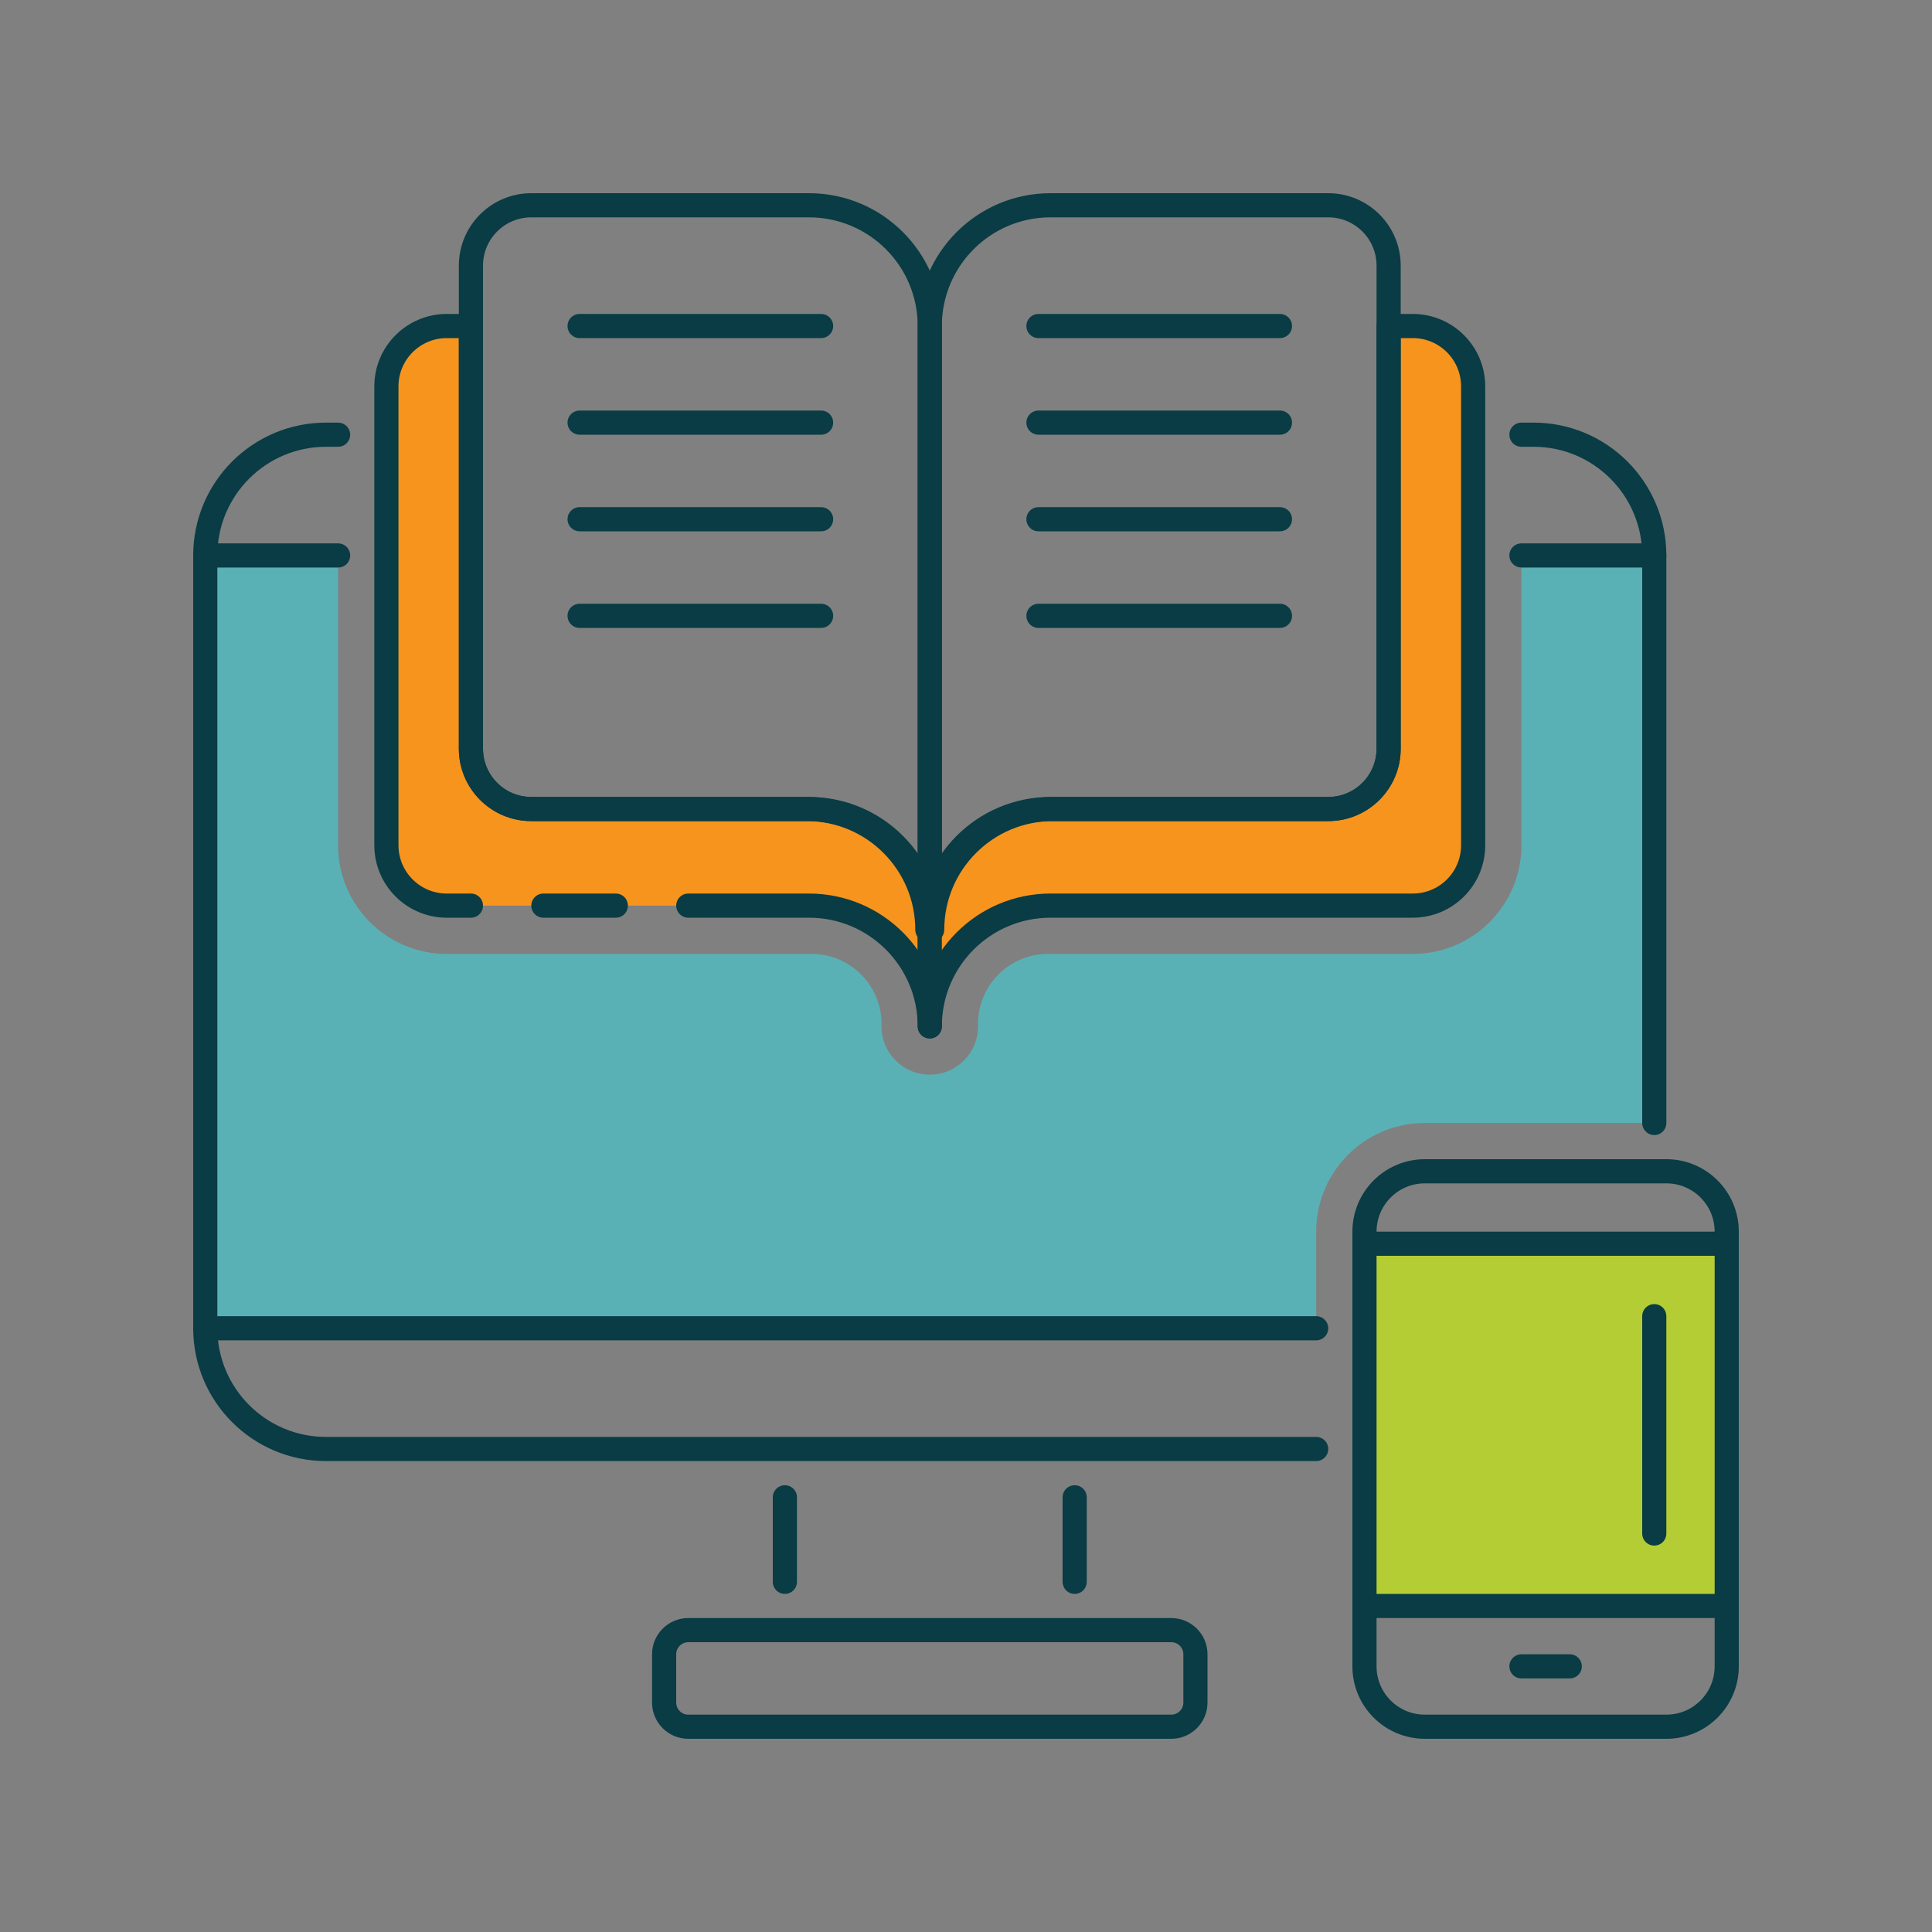 <?xml version="1.0" encoding="UTF-8"?>
<svg version="1.1" viewBox="0 0 80 80" xmlns="http://www.w3.org/2000/svg" xmlns:xlink="http://www.w3.org/1999/xlink">
    <rect x="0" y="0" width="80" height="80" fill="#808080" stroke="none"/>
    <!--Generated by IJSVG (https://github.com/iconjar/IJSVG)-->
    <path d="M54.5,51l4.9738e-14,6.79481e-07c-3.75267e-07,-2.485 2.015,-4.5 4.5,-4.5h9.5v-23.5h-5.5v12v0c0,2.485 -2.015,4.5 -4.5,4.5h-15l3.60046e-08,1.2645e-09c-1.601,-0.056 -2.944,1.196 -3,2.796c-0.002,0.068 -0.002,0.136 -2.52901e-09,0.204v0c0,1.105 -0.895,2 -2,2c-1.105,0 -2,-0.895 -2,-2l6.82268e-08,-1.94266e-06c0.056,-1.601 -1.196,-2.944 -2.796,-3c-0.068,-0.002 -0.136,-0.002 -0.204,1.36455e-07h-15l1.37902e-07,5.68434e-14c-2.485,-9.97441e-07 -4.5,-2.015 -4.5,-4.5v-12h-5.5v32h46Z" fill="#59B1B5"></path>
    <path fill="none" stroke="#093C44" stroke-linecap="round" stroke-linejoin="round" stroke-width="1" d="M32.5,65.5v-3.5"></path>
    <g stroke-linecap="round" stroke-width="1" stroke="#093C44" fill="none" stroke-linejoin="round">
        <path d="M44.5,62v3.5"></path>
        <path d="M28.5,71.5c-0.552,0 -1,-0.448 -1,-1v-2c0,-0.552 0.448,-1 1,-1h20c0.552,0 1,0.448 1,1v2c0,0.552 -0.448,1 -1,1Z"></path>
        <path d="M8.5,55h46"></path>
        <path fill="#F7941D" d="M28.5,37.5h5l-2.18557e-07,7.10543e-15c2.761,-1.20706e-07 5,2.239 5,5v-4v0c0,-2.761 -2.239,-5 -5,-5h-11.5h-1.09278e-07c-1.381,-6.03528e-08 -2.5,-1.119 -2.5,-2.5v-17.5h-1l-1.09278e-07,3.55271e-15c-1.381,6.03528e-08 -2.5,1.119 -2.5,2.5v19l2.84217e-14,3.77489e-07c2.08482e-07,1.381 1.119,2.5 2.5,2.5h1"></path>
        <path fill="#F7941D" d="M58.5,13.5h-1v17.5v0c0,1.381 -1.119,2.5 -2.5,2.5h-11.5l-2.18557e-07,7.10543e-15c-2.761,1.20706e-07 -5,2.239 -5,5c0,0 0,0 0,0v4l5.68434e-14,7.54979e-07c-4.16963e-07,-2.761 2.239,-5 5,-5h15l4.96541e-08,1.42109e-14c1.381,3.8954e-07 2.5,-1.119 2.5,-2.5c9.23706e-14,-3.25015e-07 1.20792e-13,-6.48521e-07 8.52651e-14,-9.73536e-07v-19h7.10543e-15c0,-1.381 -1.119,-2.5 -2.5,-2.5Z"></path>
        <path d="M68.5,46.5v-23.5v0c0,-2.761 -2.239,-5 -5,-5h-0.5"></path>
        <path d="M14,18h-0.5l-2.18557e-07,7.10543e-15c-2.761,1.20706e-07 -5,2.239 -5,5c0,0 0,3.55271e-15 0,3.55271e-15v32l5.68434e-14,7.54979e-07c4.16963e-07,2.761 2.239,5 5,5h41"></path>
        <path d="M68.5,23h-5.5"></path>
        <path d="M14,23h-5.5"></path>
        <path d="M38.4,37.5v1v0c0,-2.761 -2.239,-5 -5,-5h-11.4h-1.09278e-07c-1.381,-6.03528e-08 -2.5,-1.119 -2.5,-2.5c0,0 0,0 0,0v-20l2.4869e-14,3.77489e-07c-2.08482e-07,-1.381 1.119,-2.5 2.5,-2.5h11.5l-2.18557e-07,5.32907e-15c2.761,-1.20706e-07 5,2.239 5,5v25"></path>
        <path d="M38.6,37.5v1l5.68434e-14,7.54979e-07c-4.16963e-07,-2.761 2.239,-5 5,-5h11.4h-1.09278e-07c1.381,6.03528e-08 2.5,-1.119 2.5,-2.5c0,0 0,-5.68434e-14 0,-5.68434e-14v-20v0c0,-1.381 -1.119,-2.5 -2.5,-2.5h-11.5l-2.18557e-07,5.32907e-15c-2.761,1.20706e-07 -5,2.239 -5,5c0,0 0,1.77636e-15 0,1.77636e-15v25"></path>
        <path fill="#59B1B5" d="M22.5,37.5h3"></path>
    </g>
    <g transform="matrix(1,0,0,1,124,-4)">
        <path fill="none" stroke="#093C44" stroke-linecap="round" stroke-linejoin="round" stroke-width="1" d="M55,67.5c-1.381,0 -2.5,-1.119 -2.5,-2.5v-10c0,-1.381 1.119,-2.5 2.5,-2.5h18c1.381,0 2.5,1.119 2.5,2.5v10c0,1.381 -1.119,2.5 -2.5,2.5Z" transform="matrix(6.12323e-17,1,-1,6.12323e-17,0,0)"></path>
    </g>
    <g stroke-linecap="round" stroke-width="1" stroke="#093C44" fill="none" stroke-linejoin="round">
        <path d="M63,69h2"></path>
        <path fill="#B5CD34" d="M56.5,51.5h15v15h-15Z"></path>
        <path d="M68.5,54.5v9"></path>
        <path fill="#FFF" d="M24,13.5h10"></path>
        <path fill="#FFF" d="M24,17.5h10"></path>
        <path fill="#FFF" d="M24,21.5h10"></path>
        <path fill="#FFF" d="M24,25.5h10"></path>
        <path fill="#FFF" d="M43,13.5h10"></path>
        <path fill="#FFF" d="M43,17.5h10"></path>
        <path fill="#FFF" d="M43,21.5h10"></path>
        <path fill="#FFF" d="M43,25.5h10"></path>
    </g>
</svg>